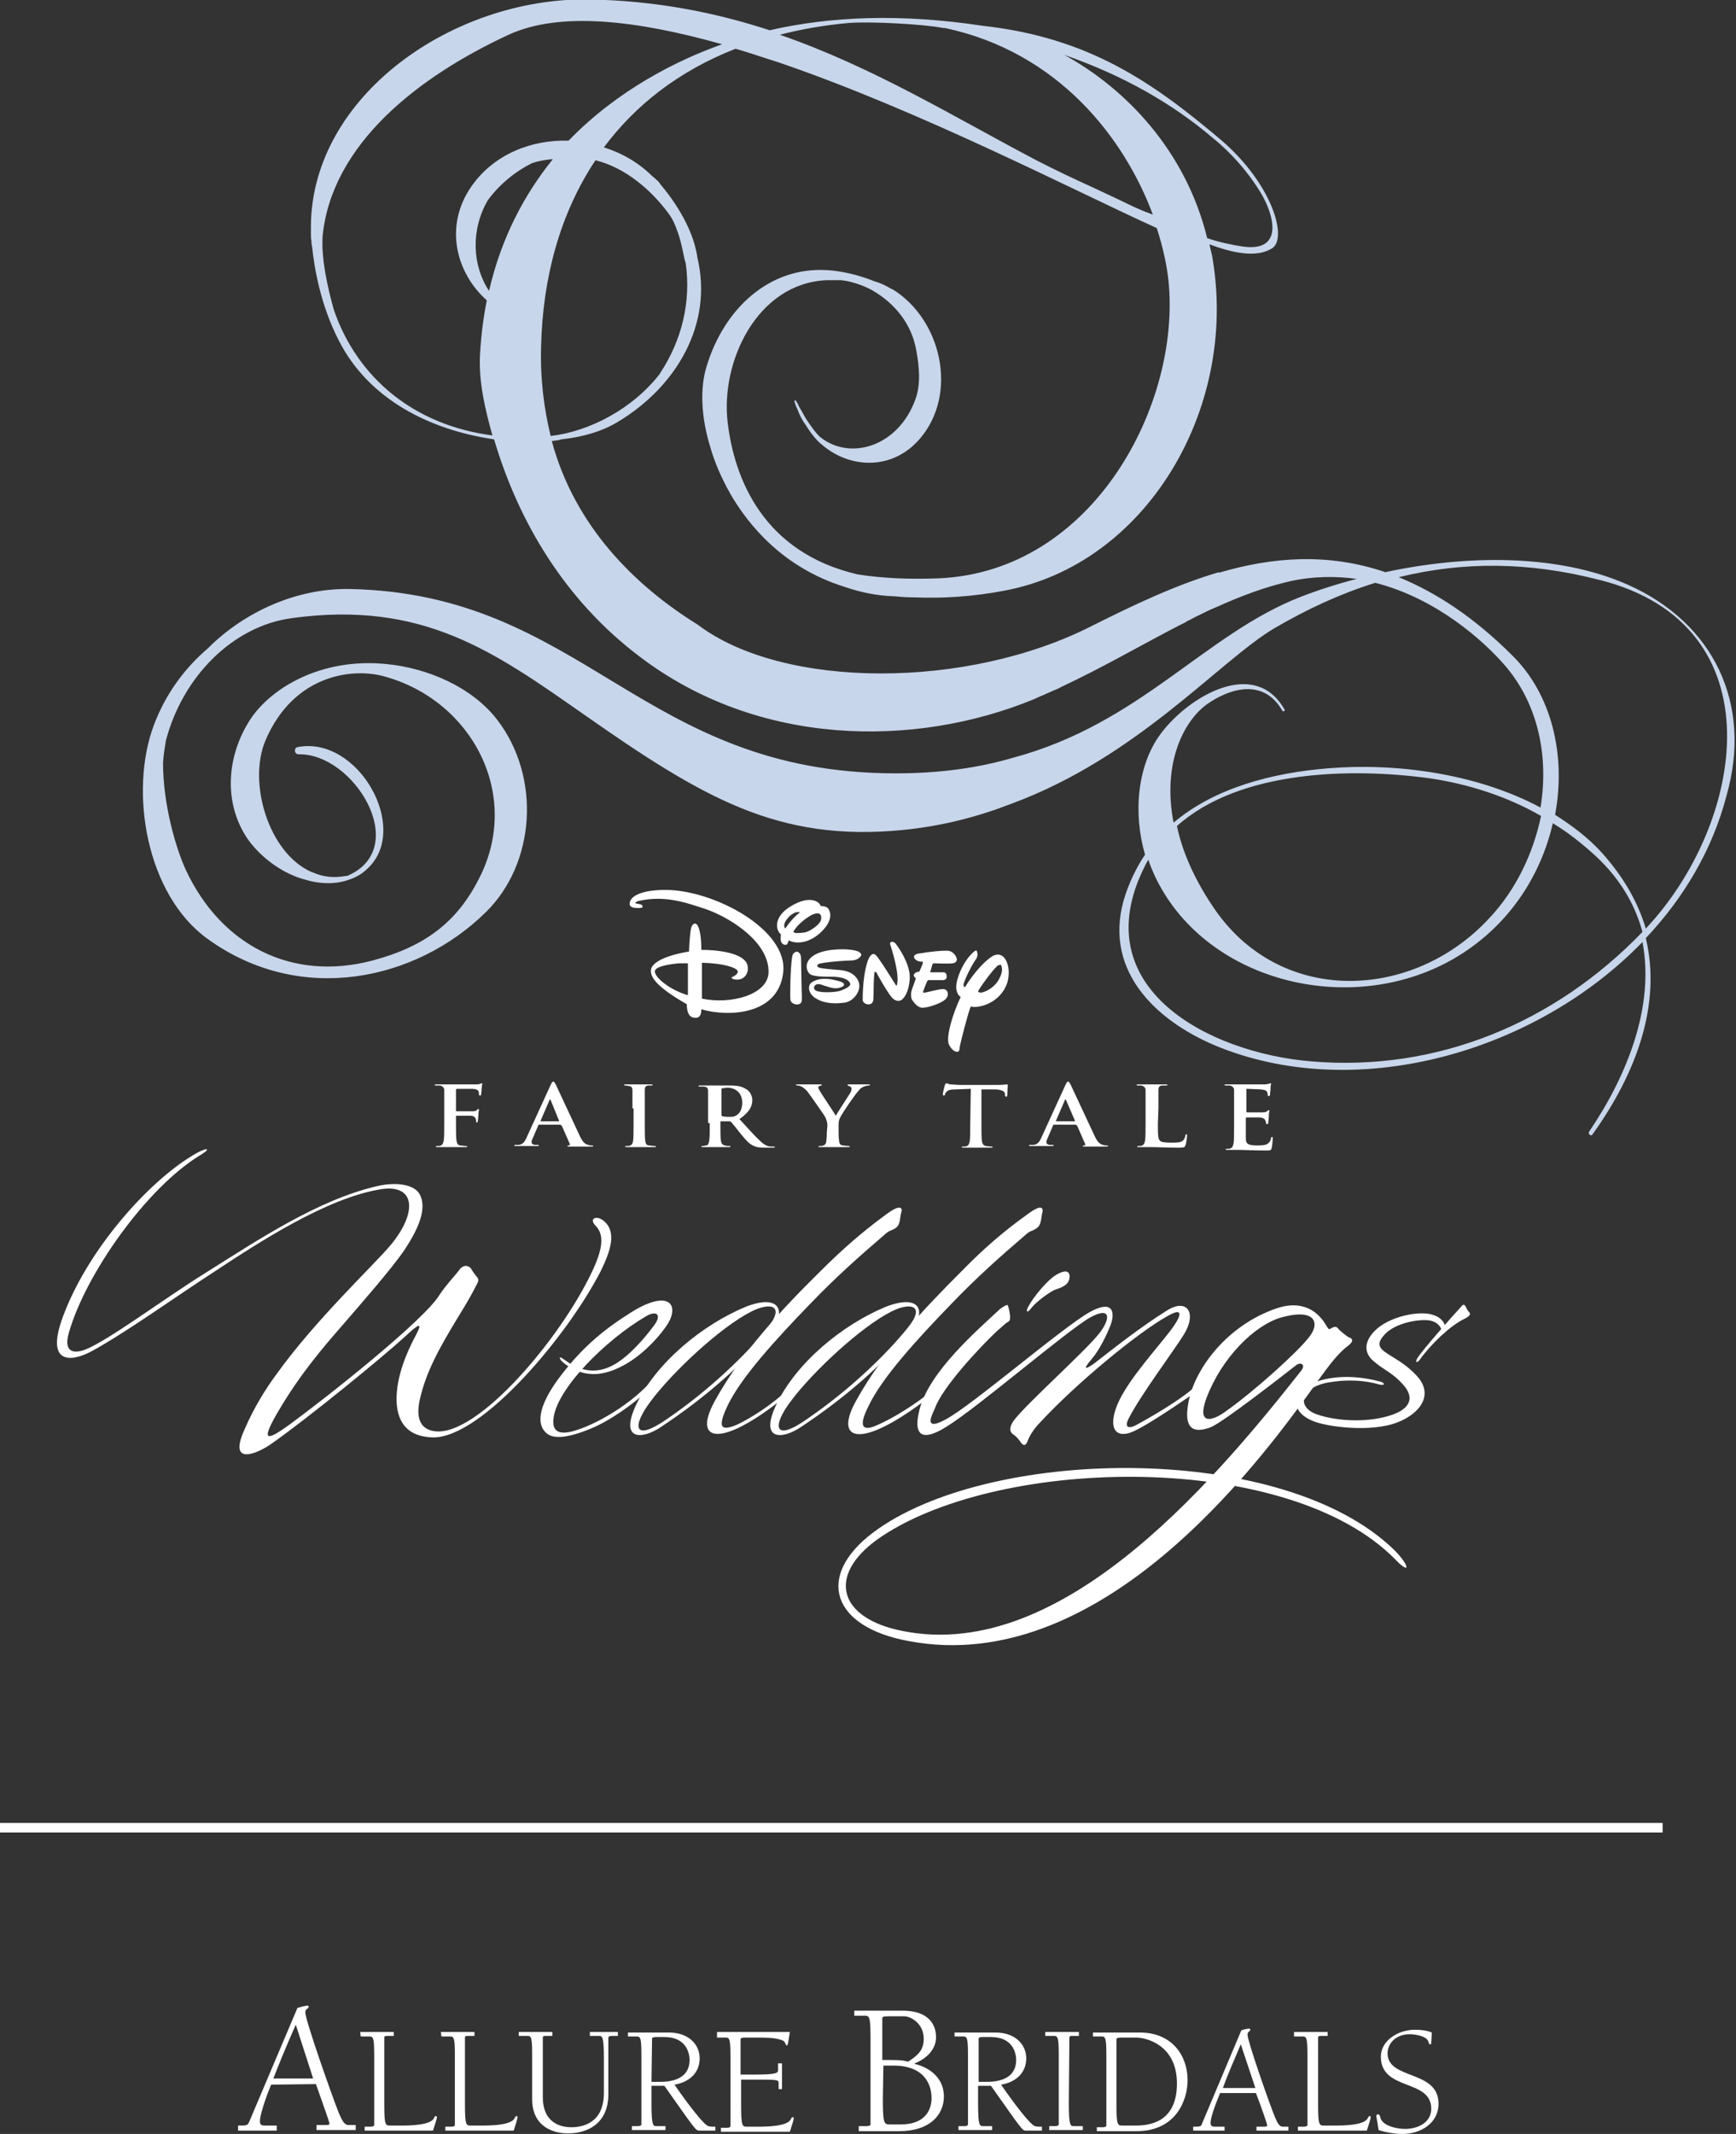 <?xml version="1.0" encoding="utf-8"?>
<!-- Generator: Adobe Illustrator 27.7.0, SVG Export Plug-In . SVG Version: 6.00 Build 0)  -->
<svg version="1.1" id="Layer_1" xmlns="http://www.w3.org/2000/svg" xmlns:xlink="http://www.w3.org/1999/xlink" x="0px" y="0px"
	 viewBox="0 0 309.9 380.8" style="enable-background:new 0 0 309.9 380.8;" xml:space="preserve">
<rect x="0" y="0" width="309.9" height="380.8" fill="#333333" stroke="none"/>
<style type="text/css">
	.st0{fill:none;}
	.st1{fill:#C8D6EB;}
	.st2{fill:#FFFFFF;}
</style>
<g>
	<path class="st0" d="M85.7,63.1c0.2-3.3,0.6-6.5,1.2-9.5c-5.5-4.9-7.7-13.3-2.7-20.4c4-5.7,10.7-8.3,17.3-8.1
		C110.3,16,121,10.8,128.9,8c-15.2-4.3-29-5.9-38.1-1.7C74.6,13.7,59.3,25.8,57.6,42c-0.3,4.1,0.9,9.4,2,13.3
		C63.8,67.5,74,75.9,88,77.7C86.7,73,85.5,68.1,85.7,63.1z"/>
	<path class="st0" d="M215.5,42.5c2.1,0.6,4.3,1.2,6.4,1.5c7.3,1,5.6-5.6,3.1-9.7c-3.3-5.4-7.4-8.8-8.4-9.6
		c-7.5-6.4-16.4-11.3-26.6-14.9C201.1,15.9,211.7,27,215.5,42.5z"/>
	<path class="st0" d="M117.8,66.6c0,0,0.1-0.1,0.1-0.2c3.8-5.8,5.5-12.6,4.5-19.6c-0.1-0.5-0.2-1-0.4-1.6c-0.3-1.4-0.7-2.7-1.1-4.1
		c-0.5-1.2-1-2.1-1.4-2.9c-3.2-4.4-7.9-8.4-13.2-9.7c-6.3,9.6-9.4,21.1-9.7,33c-0.1,5.8,0.5,11.2,1.7,16.2
		C105.2,77,112.9,73,117.8,66.6z"/>
	<path class="st0" d="M195.2,33.6c2.4,1.1,4.8,2.3,7.4,3.5c1.1,0.4,2.1,0.9,3.2,1.3c-5.1-13.7-16.8-29-37.1-33.3c-0.1,0-0.1,0-0.3,0
		c-3.5-0.7-13.1-1.3-16.9-0.9c-4.4,0.4-8.5,1.1-12.3,2.1c16.8,5.8,31.2,14.8,46,22.6C188.6,30.4,191.9,32,195.2,33.6z"/>
	<path class="st0" d="M285.5,103.5c-12.8-3.2-24.5-3.3-35.9-0.5c6.6,2.6,13.4,7.1,20.3,14c7,7,9.6,17.8,7.6,28.4
		c3,1.9,5.8,4,8.2,6.6c4.1,4.4,6.6,9,8,13.7C311.4,147,317.6,111.6,285.5,103.5z"/>
	<path class="st0" d="M265.9,163.9c4.7-5.1,7.8-11.5,9.2-18.2c-6.1-3.4-12.9-5.7-19.8-6.7c-13.7-1.9-33.9-1.7-45.3,8.5
		c1,4.3,2.9,9.1,6.3,14.2C228.3,179.7,252.3,178.7,265.9,163.9z"/>
	<path class="st0" d="M285,152.8c-2.3-2.2-4.9-4.1-7.7-5.9c-2.2,9.6-8.1,18.7-17.9,24.3c-18.4,10.5-44.3,3.8-53.2-15
		c-0.4-0.9-0.8-1.8-1.1-2.8c-0.2,0.4-0.5,0.9-0.7,1.3c-10.9,21.6,11.5,33.1,29.8,34.7c22.4,1.9,43.5-6.9,59.1-23
		C292,161.5,289.4,156.9,285,152.8z"/>
	<path class="st1" d="M290.5,104.3c-12.5-5.5-28.8-5.3-43.2-2.2c-10.3-3.5-20.2-2.7-29.7,0.1v-0.1c-7.8,2.3-15.3,5.9-22.5,9.5
		c-22.4,11.5-55.3,11.4-70.5-0.1c-11.3-7-22-17.6-26.1-32.8c0.6-0.1,1.2-0.1,1.7-0.3c3.8-0.4,7.2-1.4,9.9-3
		c10.8-6.4,17.2-17.7,14.4-29.4l0,0c-0.8-5.8-4.9-11.1-6.6-13.1c-0.1-0.1-0.1-0.2-0.2-0.3l-0.1-0.1c-0.2-0.3-0.4-0.4-0.4-0.4
		c-0.2-0.2-0.4-0.4-0.7-0.6c-2.5-2.5-5.5-4.2-8.7-5.2c5.6-7.5,13.3-13.6,23.5-17.6c2.5,0.7,5,1.6,7.6,2.4l0,0l0,0l0,0
		c25.5,8.7,52.8,22.9,67.6,29.6c1.1,3.4,1.8,6.6,2.1,9.5c2.2,21.9-13.4,51.8-41,53c-5.3,0.2-10.1,0-14.5-0.7
		c-16.8-3.9-22-17-23.2-27.1c-1.3-10.8,5.2-24.8,17.6-25.4c0.9,0,1.8,0,2.7,0c2.5,0.3,4.6,1.3,5.5,1.8c4,2.3,7.1,6,7.9,10.9
		c0.5,2.8,0.8,5.9-0.2,8.6c-3.1,8.5-11.8,11-17.1,6.6c-0.6-0.6-1.4-1.6-2.5-3.3c-0.5-0.9-1-1.8-1.3-2.3l0,0c0,0,0,0,0-0.1
		c-0.1-0.2-0.4-0.6-0.4-0.7c0,0,0-0.1-0.2,0c-0.1,0-0.1,0.1-0.1,0.1l0.3,0.9c0,0,0.1,0.2,0.2,0.4c0.4,1.1,0.9,2.1,1.5,2.9
		c0.8,1.3,1.9,2.8,3.1,3.7l0,0c4.9,4.1,12.4,4.5,17.3-1.2c6.9-8,3.9-21.3-4.9-26.7l0,0h-0.1c-1-0.6-2-1.1-3.1-1.4
		c-4.7-1.9-8.5-2-8.5-2l0,0c-10.3-0.6-18.4,6.9-21.5,17.3c-1.2,4-0.9,9.1,0.7,14.3c0.1,0.3,0.8,3,2.6,6.5c0,0.1,0.1,0.1,0.1,0.2
		c0.2,0.4,0.4,0.8,0.6,1.1c0.1,0.1,0.1,0.2,0.2,0.4c3.4,5.9,9.6,13.3,20.4,16.7c2.9,1,5.8,1.6,8.8,1.7c1.2,0.1,2.4,0.2,3.7,0.2l0,0
		c5,0.2,10.4-0.1,16.1-1.2c25.2-4.7,41.6-32.2,37.2-59c-0.1-0.9-0.4-1.8-0.6-2.8c4,1.5,8.4,2.5,11.2,0.7s0-11.5-9.1-19.3
		c-12.2-10.3-23.6-18.3-42.6-20.4c-14.5-2.2-27.1-1.7-38,0.8C127.6,2.2,117,0.1,105-0.1C80.8-0.4,55.7,17.1,55.5,40.3l0,0
		c0,0,0,0.3,0,0.7c0,0.1,0,0.2,0,0.3s0,0.2,0,0.3c0,0.5,0,1,0.1,1.4l0,0c0,0.3,0,0.6,0.1,0.9c0.4,3.9,1.5,10.5,4.8,16.9l0,0
		c5.3,10.4,16.1,15.9,27.7,17.6c4.4,14.9,12.8,28.8,25.9,38.7c21.2,16.2,49.2,16.4,70.4,7.7c0.4-0.2,0.7-0.3,1.1-0.5
		c1-0.4,2-0.9,3-1.3c0.3-0.1,0.6-0.3,0.8-0.4c7.5-3.5,14.5-7.6,21.3-11.1c0.4-0.2,0.9-0.4,1.3-0.7c0.7-0.3,1.3-0.7,2-1
		c1-0.5,2-1,3-1.4c4.4-2,8.9-3.7,13.4-4.7c4.1-0.9,8.1-0.9,11.8-0.4c-3.5,0.9-6.9,2-10,3.2c-17.2,6.7-28.6,22.6-51.3,28.7l0,0
		c-6.1,1.8-13,2.8-21,2.8c-45.6,0-55.5-32.1-97.6-32.9l0,0h0.1c-0.1,0-0.1,0-0.2,0c-9.1-0.1-18.4,3.9-25.1,10.6
		c-4.2,3.6-7.5,8.1-9.6,13.6c-4.5,11.9-1.4,30.3,9.5,38.2c16.7,12.1,37.4,7.4,49.7-4.7c8.9-8.7,9.9-24.1,2.1-34.3
		c-4.5-5.9-12.5-9.3-19.8-10c-11.8-1.2-20.8,4.4-24.4,10c-4.1,6.4-4.8,14.7-0.4,21.2c2.4,3.4,6.4,6.3,10.4,7.3c0,0,3.5,1.2,7,0.2
		l0,0l0,0c1.4-0.4,2.8-1,4-2.2l0,0c7.7-7.1-1.6-23.7-12.4-21.7c-0.8,0.1-0.7,1.3,0.1,1.3c9.9-0.2,20.1,16.6,8.9,21.6
		c-0.1,0.1-0.3,0.1-0.4,0.1c-2.2,0.4-4.1,0.2-5.9-0.6c-0.1,0-0.2-0.1-0.3-0.1c-7.7-3.4-11.4-16-8.2-23.5c5-11.7,15.5-13,21.2-11.4
		c15.7,4.3,24.6,21.2,16.9,36.1c-3.9,7.7-9.6,12.1-19,14.6c-14.4,3.8-27-2.7-33.3-16.1c-1.8-3.9-4.1-11.7-4.1-19.2
		c0.1-1.4,0.3-2.7,0.5-3.9c3-11.5,12-20.5,22.5-21.9c23.4-3.2,36.1,6,52,17.1c21.4,15,34.8,22.9,57.1,20.7
		c7.1-0.7,13.5-2.4,19.4-4.7l0,0c22.5-8.3,37.1-25.5,46.9-31.3c6-3.5,11.9-6.2,18-8.1c11,2.8,19.4,10.4,23.2,14.8
		c5.9,6.9,7.8,16.2,6.3,25.3c-11.4-6.1-25.9-8-37.9-7c-10,0.8-20.3,3.5-27.6,9.7c-2.1-10.7,1.9-18.6,6.5-21.5
		c4.3-2.8,9.8-3.9,12.9,1.5c0.2,0.3,0.6,0,0.4-0.2c-5.3-9.3-17-2.4-22,4.2c-4.4,5.8-5,14.5-2.9,21.7c-1.6,2.4-2.9,5.1-3.8,8.1
		c-3.7,13.1,6.4,22.1,17.4,26.4c24.9,9.7,56.3,0.6,75.2-18.9c2.2,11.4-2.7,23.8-9.5,33.8c-0.3,0.4,0.3,1,0.6,0.5
		c7.9-11,12.3-23.3,9.5-35c6.8-7.2,11.9-15.8,14.4-25.4C312.9,125.6,305.9,111.1,290.5,104.3z M216.6,24.7c1,0.8,5.1,4.2,8.4,9.6
		c2.5,4.1,4.2,10.7-3.1,9.7c-2.1-0.3-4.3-0.8-6.4-1.5C211.7,27,201.1,15.9,190,9.8C200.3,13.4,209.1,18.3,216.6,24.7z M151.5,4.1
		c3.8-0.3,13.4,0.2,16.9,0.9c0.2,0,0.1,0,0.3,0c20.2,4.3,32,19.6,37.1,33.3c-1.1-0.4-2.1-0.8-3.2-1.3c-2.5-1.2-5-2.4-7.4-3.5
		c-3.3-1.5-6.7-3.1-10-4.8C170.5,21,156,12,139.2,6.2C143.1,5.2,147.1,4.5,151.5,4.1z M59.6,55.3c-1.1-3.9-2.3-9.2-2-13.3
		c1.7-16.3,17-28.3,33.2-35.8c9.1-4.2,22.9-2.6,38.1,1.7c-7.9,2.8-18.6,8.1-27.4,17.2c-6.6-0.2-13.3,2.4-17.3,8.1
		c-5,7.1-2.8,15.5,2.7,20.4c-0.6,3-1,6.1-1.2,9.5c-0.3,5,0.9,9.9,2.2,14.6C74,75.9,63.8,67.5,59.6,55.3z M87.3,51.9
		c-3-4.5-3.3-10.9-0.2-16.2c2-2.7,4.7-5,7.9-6.6c1.2-0.4,2.4-0.6,3.7-0.7C93.6,34.7,89.5,42.4,87.3,51.9z M96.6,61.6
		c0.3-11.9,3.3-23.4,9.7-33c5.3,1.3,10,5.3,13.2,9.7c0.5,0.7,1,1.7,1.4,2.9c0.5,1.3,0.8,2.7,1.1,4.1c0.1,0.5,0.2,1.1,0.4,1.6
		c1,7-0.7,13.8-4.5,19.6c0,0-0.1,0.1-0.1,0.2C112.9,73,105.2,77,98.3,77.8C97.1,72.9,96.4,67.5,96.6,61.6z M255.3,138.9
		c6.8,1,13.7,3.2,19.8,6.7c-1.4,6.7-4.5,13.2-9.2,18.2c-13.6,14.8-37.6,15.9-49.5-2.2c-3.4-5.1-5.4-9.9-6.3-14.2
		C221.4,137.3,241.6,137,255.3,138.9z M234.1,189.4c-18.3-1.5-40.6-13.1-29.8-34.7c0.2-0.5,0.5-0.9,0.7-1.3c0.3,1,0.7,1.9,1.1,2.8
		c8.8,18.9,34.7,25.5,53.2,15c9.8-5.6,15.7-14.7,17.9-24.3c2.8,1.7,5.3,3.7,7.7,5.9c4.4,4.1,7,8.7,8.3,13.5
		C277.6,182.5,256.6,191.3,234.1,189.4z M293.8,165.7c-1.4-4.7-4-9.3-8-13.7c-2.4-2.6-5.2-4.7-8.2-6.6c2-10.6-0.6-21.5-7.6-28.4
		c-6.9-6.9-13.7-11.3-20.3-14c11.4-2.8,23.1-2.8,35.9,0.5C317.6,111.6,311.4,147,293.8,165.7z"/>
	<g>
		<g>
			<g>
				<path class="st2" d="M188.7,227.4c-1.8,1-4.3,4.2-5.1,5.7c-0.6,1.1-0.2,1.3,0.6,0.2c0.9-1.1,3-2.6,4-3.1c0.7-0.3,2.4-0.6,2.7-2
					C191.1,227,190.5,226.4,188.7,227.4z"/>
			</g>
			<path class="st2" d="M228.7,235.1c-4.8,1.4-10.6,7.2-13.3,14.3c-1.8,4.8,0.8,4.3,3.2,2.6c5.3-3.7,13.2-10.9,15-13.3
				C235.6,236.4,235.2,233.3,228.7,235.1z M240.7,240.1c-2.8,2.1-5.3,6.3-8.4,10.4c-10.1,13.7-37.9,49.4-71.3,42.1
				c-13.1-2.9-15.3-12.1-4.2-19.8c21.1-14.7,72.4-15.4,92.1,3.8c2.7,2.7,3,4.6,0.2,1.7c-19-19.4-70-18.5-91.6-4.2
				c-9.7,6.4-8.3,14.1,2.5,16.7c28.4,6.7,55.8-25.3,72.2-46.1c1-1.2,0-1.7-0.8-1.1c-1.3,1-13,10.2-15.3,11.1
				c-2.2,0.8-5.1,1.2-3.9-4.7c1.2-5.9,6.9-13.5,15.6-16.5c3.7-1.3,7-0.4,9,3.1c0.3,0.5,0.4,0.7,0.7,0.5c0.5-0.3,1-0.5,1.3-0.1
				c0.6,0.7,1.6,1.4,1.9,1.6C241.7,238.9,241.5,239.5,240.7,240.1z"/>
			<g>
				<path class="st2" d="M107.7,217.8c2.4,1.9,1.4,5.2-0.4,8.9c-5.9,11.6-21.3,29.9-30,29.8c-4.4-0.1-6.3-2.5-6.5-6.3
					c-0.2-4.7,2.2-9.5,3-11.1c1.4-2.6,1.9-3.8-1.6-0.5c-3.7,3.4-17,14.3-23.7,19c-2.2,1.6-7.9,4.3-4.9-2.4c1.8-4.2,4-7.6,5.7-9.9
					c7-9.8,17.7-19.8,20.5-23.2c4.7-5.7,4.4-10.8-1.7-9.9c-9.7,1.5-21.9,9.5-29.8,14.7c-7.7,5-15.7,10.8-21.9,14.2
					c-3.5,1.9-8.8,2.8-4.8-7.1c4.6-11.6,14.9-23,22.6-27.7c2.5-1.6,3.9-1.6,1.6-0.2c-9.6,5.8-20.5,21.2-23.5,31.7
					c-0.9,3.1,0.4,4,3,3c4.2-1.7,14.2-9.2,21.3-13.6c9.1-5.7,20.2-13.2,31-15.6c2.7-0.6,6.6-0.5,7.5,1.9c1.1,2.7-0.8,6.4-3,9.7
					c-2.2,3.2-7.6,9.4-10.9,13.2c-3.3,3.8-7.5,8.6-11.5,15.4c-3.1,5.3-2.4,5.6,2,2.4c5.9-4.3,24-18.5,26.8-23.2
					c1.2-1.8,2.6-3.2,3.5-4.4c0.7-1,1.7-0.8,2.1-0.2c0.2,0.4,0.6,0.9,0.9,1.3c0.7,0.7,0.3,1.1-0.1,1.9c-0.6,1.2-1.5,2.8-2.8,4.9
					c-3.8,6.2-6,10.3-7.1,15c-0.7,2.9-0.4,5.5,2.6,5.9c7.6,1,22.4-16.4,28.1-28.5c1.8-3.8,2.3-6.5,0.6-8.2
					C105.1,217.5,106.4,216.8,107.7,217.8z"/>
			</g>
			<g>
				<path class="st2" d="M112.8,234.1c-4.8,3-8.6,6.1-12.4,11c-4,5.1-4.9,8.8-2.9,10.6c1.2,1.1,3.6,1,7.8-0.7
					c3.7-1.5,7.6-4.4,10.2-6.7c1.8-1.6,2-3.4,2-3.4c-3.2,4.6-10.2,9-14.9,10.4c-2.3,0.7-4.1,0.5-3.8-2.1c0.5-5.3,9.3-14.1,16.5-18.3
					c1.8-1.1,3-0.4,1.4,1.7c-2.1,2.8-4.4,5.2-6.4,6.5c-3.6,2.4-6.8,1.6-9.6-0.5c-1.2-0.9-0.7,0.1-0.4,0.3c0.7,0.7,1.7,1.3,2.9,1.8
					c2.5,0.9,5,0.6,8-1c2.9-1.5,5.9-4.4,7.7-7C121.5,233,119.6,229.9,112.8,234.1z"/>
			</g>
			<g>
				<path class="st2" d="M178.5,233.6c-3.7,3.5-12.7,11.1-14.4,18.1c-1.4,5.8,1.9,4.8,5,2.8c5.5-3.4,21.3-17,25.5-19.4
					c3.8-2.1,3.7,0.3,1.5,3c-2.7,3.3-12.3,11.9-14.9,15.1c-1,1.2-1.1,2.2-0.4,2.7c0.6,0.4,1,0.9,1.3,1.3c0.5,0.8,1,1,1.4-0.2
					c0.3-0.8,1.1-2.1,2.2-3.2c6.2-6.7,17.2-15.9,22.8-19c3.2-1.8,2.1,0.5,0.4,2.7c-2.3,3-7,8.2-9,12.2c-2.2,4.4-1.3,7.4,2.5,5.7
					c3.8-1.8,11.1-7.1,12.2-7.7c1.1-0.6,1.1-3,0.3-1.9c-1.8,2.6-8.4,6.5-11.9,8.4c-1.4,0.8-2.5,0.7-1.4-1.3
					c2.2-4.2,7.9-11.8,9.7-14.7c2.4-3.8,0.7-6.6-2.9-4.4c-4.8,3-9.2,6.5-13.2,9.6c-1.3,0.9-2.1,1.2-0.3-0.9c1.5-1.8,2.7-4.4,3.3-5.9
					c0.9-2.3,0.6-4.8-3.6-2.5c-5,2.8-21.2,16.8-25.8,19.2c-4.4,2.4-2.1-1.4-1.9-2c1.3-3.7,8-10.9,11.1-13.8c0.6-0.5,1-0.9,1.6-1.4
					c0.3-0.2,0.7-0.3,0.7-0.8c0.1-0.5-0.2-1.9-0.4-2.4C179.8,232.8,179.3,233,178.5,233.6z"/>
			</g>
			<path class="st2" d="M159.2,234c-5.6,2.8-14.2,10.9-18,16c-3.5,4.6-3,7.4,2.9,3.2c7.6-5.2,14.1-11.5,17.9-16.2
				C165.4,232.8,162.4,232.4,159.2,234z M162.7,237.3c-4.9,6-11.5,11.9-19.8,17.4c-3.3,2.2-7.4,2.4-4.3-4.1
				c3.6-7.5,11.8-14.2,19.5-17.4C164.3,230.8,165.4,234,162.7,237.3z"/>
			<path class="st2" d="M169.5,245.4c-3.7,3.7-9.2,7.3-12.9,8.9c-2.4,1.1-3.6,0.6-1.5-3.5c2.4-5,8.5-11.7,14.7-18.1
				c4.6-4.8,8.8-8.5,13.1-12.2c1.2-1.1,1.1-0.6,2.1-1.3c1-0.6,0.8-2,1.1-2.9c0.1-0.5,0.1-1.7-2.7,0.4c-4.2,3-7.8,6.1-11.8,10.2
				c-6.9,6.9-14,14.4-18.8,23.1c-4.4,7.9,1.8,9.2,17.4-4.2L169.5,245.4z"/>
			<path class="st2" d="M137.7,237.3c-4.9,6-11.5,11.9-19.8,17.4c-3.3,2.2-7.4,2.4-4.3-4.1c3.6-7.5,11.8-14.2,19.5-17.4
				C139.2,230.8,140.4,234,137.7,237.3z M134.2,234c-5.6,2.8-14.2,10.9-18,16c-3.5,4.6-3.1,7.4,2.9,3.2c7.6-5.2,14.1-11.5,17.9-16.2
				C140.3,232.8,137.4,232.4,134.2,234z"/>
			<path class="st2" d="M139.7,249.6c-10.9,8.7-16.2,7.9-12.1,0.4c4.8-8.7,11.9-16.3,18.8-23.1c4.1-4.1,7.7-7.2,11.8-10.2
				c2.8-2.1,2.9-0.9,2.7-0.4c-0.3,1-0.1,2.3-1.1,2.9c-1,0.6-0.9,0.2-2.1,1.3c-4.3,3.7-8.5,7.4-13.1,12.2
				c-6.2,6.4-12.3,13.1-14.7,18.1c-2,4.2-1,4.5,1.5,3.5c1.4-0.6,5.3-2.8,8.3-5.5L139.7,249.6z"/>
			<g>
				<g>
					<path class="st2" d="M246.4,247.1c-2.7-0.8-5.9-1-9.3-0.4c-5,0.9-5.7,4.4-2,5.7c3.8,1.3,9.5,1.5,13.6,0
						c2.5-0.9,4.2-2.7,1.7-5.4c-1.9-2.1-3.2-2.4-5.2-4.1c-2.1-1.8-1.3-3.9,0.2-5.4c2.4-2.5,8-3.8,10.6-2.8c1.9,0.7,2,2,2.2,2.7
						c0,0-0.6,1-0.7,0.4c-0.2-1-0.9-2-2.5-2.2c-2-0.2-5.8,0.5-7.7,2.4c-1.4,1.5-1.4,2.3,0,3.3s3.6,2,5.6,4.2
						c3.1,3.3,0.7,6.7-3.4,8.3c-4.8,1.9-12.9,0.8-15.3-0.3c-5-2.2-2.4-6.1,1.6-7.2c3.7-1,7.6-0.6,10.8,0.3c0,0,0.3,0.1,0.4,0.3
						C247.2,246.9,247.1,247.2,246.4,247.1"/>
				</g>
				<g>
					<path class="st2" d="M260.9,233.1c-2.1,2.3-6.9,7.7-7.9,9.3c-0.4,0.7-0.1,0.9,0.4,0.3c1.9-2.7,5.5-6.2,8.1-7.4
						c0.8-0.4,1.1-0.8,0.8-1.1c-0.4-0.4-0.5-0.8-0.7-1.1C261.4,232.7,261.1,232.8,260.9,233.1z"/>
				</g>
			</g>
			<path class="st2" d="M81.4,200.4c0,1.4,0,2.6,0.1,3.2c0.1,0.4,0.2,0.8,0.7,0.8c0.2,0,0.6,0.1,0.9,0.1c0.2,0,0.3,0,0.3,0.1
				s-0.1,0.1-0.4,0.1c-1.1,0-2.2,0-2.6,0s-1.5,0-2.2,0c-0.2,0-0.4,0-0.4-0.1s0.1-0.1,0.3-0.1c0.3,0,0.5,0,0.6-0.1
				c0.3-0.1,0.4-0.4,0.5-0.8c0.1-0.6,0.1-1.7,0.1-3.2v-2.6c0-2.3,0-2.7,0-3.2s-0.2-0.7-0.7-0.9c-0.1,0-0.4,0-0.7,0
				c-0.2,0-0.3,0-0.3-0.1s0.1-0.1,0.4-0.1c0.9,0,2,0,2.5,0c0.7,0,4.1,0,4.5,0c0.3,0,0.5,0,0.7-0.1c0.1,0,0.2-0.1,0.3-0.1
				c0.1,0,0.1,0.1,0.1,0.1c0,0.1-0.1,0.3-0.1,0.7c0,0.1-0.1,1-0.1,1.2c0,0.1-0.1,0.2-0.2,0.2s-0.2-0.1-0.2-0.2c0-0.1,0-0.4-0.1-0.6
				c-0.1-0.2-0.5-0.4-1.1-0.4h-2.7c-0.1,0-0.2,0-0.2,0.2v3.7c0,0.1,0,0.1,0.1,0.1h2.2c0.3,0,0.5,0,0.8,0s0.6-0.1,0.7-0.3
				c0.1-0.1,0.1-0.1,0.2-0.1s0.1,0,0.1,0.1s-0.1,0.5-0.1,0.9c0,0.3-0.1,1-0.1,1.1s0,0.3-0.2,0.3c-0.1,0-0.1-0.1-0.1-0.2
				c0-0.1,0-0.3-0.1-0.5s-0.3-0.5-0.9-0.5c-0.4,0-2.3,0-2.5,0c-0.1,0-0.1,0-0.1,0.1L81.4,200.4L81.4,200.4z"/>
			<path class="st2" d="M96.6,200.1c-0.1,0-0.1,0-0.1-0.1l1.6-3.7c0-0.1,0.1-0.1,0.1-0.1c0.1,0,0.1,0.1,0.1,0.1l1.5,3.7
				c0,0,0,0.1-0.1,0.1H96.6z M100.1,200.8c0.1,0,0.1,0,0.2,0.1l1.4,3.2c0.1,0.2,0,0.3-0.2,0.3s-0.2,0-0.2,0.1s0.2,0.1,0.5,0.1
				c1.4,0,2.6,0,3.3,0c0.6,0,0.8,0,0.8-0.1s-0.1-0.1-0.2-0.1c-0.2,0-0.5,0-0.7-0.1c-0.4-0.1-0.9-0.3-1.5-1.6
				c-1.1-2.3-3.9-8.4-4.3-9.2c-0.2-0.3-0.3-0.5-0.4-0.5c-0.2,0-0.3,0.2-0.5,0.6L94,203c-0.3,0.7-0.7,1.3-1.5,1.3c-0.1,0-0.4,0-0.5,0
				s-0.2,0-0.2,0.1s0.1,0.1,0.3,0.1c0.9,0,1.8,0,2,0c0.5,0,1.3,0,1.8,0c0.2,0,0.3,0,0.3-0.1s-0.1-0.1-0.3-0.1h-0.3
				c-0.5,0-0.7-0.2-0.7-0.5c0-0.2,0.1-0.5,0.3-0.9l0.9-2.1c0-0.1,0.1-0.1,0.2-0.1h3.8V200.8z"/>
			<path class="st2" d="M112.9,197.8c0-2.3,0-2.7,0-3.2s-0.2-0.8-0.6-0.8c-0.2,0-0.4-0.1-0.6-0.1s-0.3,0-0.3-0.1s0.1-0.1,0.4-0.1
				c0.7,0,1.7,0,2.2,0c0.4,0,1.4,0,2.1,0c0.2,0,0.4,0,0.4,0.1s-0.1,0.1-0.3,0.1c-0.2,0-0.3,0-0.5,0c-0.5,0.1-0.6,0.3-0.6,0.9
				c0,0.5,0,0.9,0,3.2v2.6c0,1.5,0,2.6,0.1,3.3c0.1,0.4,0.2,0.7,0.7,0.7c0.2,0,0.6,0.1,0.9,0.1c0.2,0,0.3,0,0.3,0.1
				s-0.1,0.1-0.3,0.1c-1.1,0-2.2,0-2.7,0c-0.4,0-1.5,0-2.2,0c-0.2,0-0.3,0-0.3-0.1s0.1-0.1,0.3-0.1c0.3,0,0.5,0,0.6-0.1
				c0.3-0.1,0.4-0.3,0.5-0.7c0.1-0.6,0.1-1.8,0.1-3.3v-2.6H112.9z"/>
			<path class="st2" d="M128.8,194.4c0-0.1,0-0.2,0.2-0.2s0.5-0.1,0.9-0.1c1,0,2.6,0.6,2.6,2.7c0,1.2-0.5,1.9-1,2.2
				c-0.3,0.2-0.5,0.3-1.2,0.3c-0.4,0-0.9,0-1.3-0.1c-0.1,0-0.2-0.1-0.2-0.3V194.4z M126.7,200.4c0,1.4,0,2.6-0.1,3.2
				c-0.1,0.4-0.2,0.8-0.5,0.8c-0.2,0-0.4,0.1-0.6,0.1s-0.3,0-0.3,0.1s0.1,0.1,0.3,0.1c0.7,0,1.8,0,2.1,0c0.3,0,1.5,0,2.5,0
				c0.2,0,0.3,0,0.3-0.1s-0.1-0.1-0.2-0.1c-0.2,0-0.6,0-0.8-0.1c-0.5-0.1-0.6-0.4-0.7-0.8c-0.1-0.6-0.1-1.8-0.1-3.2v-0.2
				c0-0.1,0.1-0.1,0.1-0.1h1.5c0.1,0,0.2,0,0.3,0.1c0.2,0.2,1,1.2,1.7,2.1c1,1.2,1.6,1.9,2.4,2.2c0.4,0.2,0.9,0.3,1.8,0.3h1.6
				c0.2,0,0.3,0,0.3-0.1s-0.1-0.1-0.2-0.1s-0.3,0-0.5,0c-0.3,0-1-0.1-1.9-1c-1-0.9-2.2-2.3-3.7-3.9c1.7-1.2,2.3-2.2,2.3-3.4
				c0-1-0.7-1.8-1.2-2c-0.9-0.6-2.1-0.6-3.2-0.6c-0.5,0-1.8,0-2.4,0c-0.4,0-1.4,0-2.4,0c-0.3,0-0.4,0-0.4,0.1s0.1,0.1,0.3,0.1
				c0.2,0,0.5,0,0.7,0c0.6,0.1,0.7,0.3,0.7,0.9c0,0.5,0,0.9,0,3.2v2.4H126.7z"/>
			<path class="st2" d="M147.7,200.9c0-0.8-0.2-1.1-0.4-1.6c-0.1-0.2-2.4-3.5-3-4.3c-0.4-0.6-0.9-0.9-1.2-1.1
				c-0.2-0.1-0.5-0.2-0.7-0.2c-0.1,0-0.3,0-0.3-0.1s0.1-0.1,0.3-0.1c0.3,0,1.6,0,2.2,0c0.4,0,1.1,0,1.8,0c0.2,0,0.3,0,0.3,0.1
				s-0.1,0.1-0.4,0.2c-0.2,0-0.2,0.1-0.2,0.3c0,0.1,0.1,0.3,0.2,0.5c0.2,0.4,2.7,4.1,2.9,4.5c0.2-0.4,2.3-3.6,2.6-4.1
				c0.2-0.3,0.2-0.6,0.2-0.8c0-0.1-0.1-0.3-0.4-0.4c-0.2,0-0.3-0.1-0.3-0.2c0-0.1,0.1-0.1,0.3-0.1c0.6,0,1.1,0,1.6,0
				c0.4,0,1.5,0,1.8,0c0.2,0,0.3,0,0.3,0.1s-0.1,0.1-0.3,0.1s-0.5,0.1-0.8,0.2c-0.4,0.2-0.6,0.3-0.9,0.7c-0.6,0.6-3,4.1-3.3,4.8
				c-0.3,0.5-0.3,1-0.3,1.5v1.2c0,0.2,0,0.9,0.1,1.5c0,0.4,0.2,0.8,0.7,0.8c0.2,0,0.6,0.1,0.9,0.1c0.2,0,0.3,0,0.3,0.1
				s-0.1,0.1-0.4,0.1c-1.1,0-2.2,0-2.6,0c-0.4,0-1.5,0-2.2,0c-0.2,0-0.4,0-0.4-0.1s0.1-0.1,0.3-0.1s0.4,0,0.6-0.1
				c0.3-0.1,0.5-0.4,0.5-0.8c0.1-0.6,0.1-1.3,0.1-1.5L147.7,200.9L147.7,200.9z"/>
			<path class="st2" d="M173.3,194.3l-2.6,0.1c-1,0-1.4,0.1-1.7,0.4c-0.2,0.2-0.3,0.4-0.3,0.5s-0.1,0.2-0.2,0.2
				c-0.1,0-0.2-0.1-0.2-0.2c0-0.2,0.3-1.6,0.4-1.7c0.1-0.2,0.1-0.3,0.2-0.3c0.1,0,0.3,0.1,0.7,0.2c0.5,0,1.2,0.1,1.7,0.1h6.8
				c1.1,0,1.5-0.1,1.7-0.1c0.1,0,0.1,0.1,0.1,0.3c0,0.3-0.1,1.3-0.1,1.7c0,0.2-0.1,0.2-0.2,0.2c-0.1,0-0.2-0.1-0.2-0.3v-0.2
				c0-0.4-0.5-0.8-2-0.8h-2.2v6.1c0,1.4,0,2.6,0.1,3.2c0.1,0.4,0.2,0.7,0.7,0.8c0.2,0,0.6,0.1,0.9,0.1c0.2,0,0.3,0,0.3,0.1
				s-0.1,0.1-0.3,0.1c-1.1,0-2.2,0-2.7,0c-0.4,0-1.5,0-2.2,0c-0.2,0-0.3,0-0.3-0.1s0.1-0.1,0.3-0.1c0.3,0,0.5,0,0.6-0.1
				c0.3-0.1,0.4-0.4,0.5-0.8c0.1-0.6,0.1-1.8,0.1-3.2L173.3,194.3L173.3,194.3z"/>
			<path class="st2" d="M188.6,200.1c-0.1,0-0.1,0-0.1-0.1l1.6-3.7c0-0.1,0.1-0.1,0.1-0.1c0.1,0,0.1,0.1,0.1,0.1l1.6,3.7
				c0,0,0,0.1-0.1,0.1H188.6z M192.1,200.8c0.1,0,0.1,0,0.2,0.1l1.4,3.2c0.1,0.2,0,0.3-0.2,0.3s-0.2,0-0.2,0.1s0.2,0.1,0.5,0.1
				c1.4,0,2.6,0,3.2,0c0.6,0,0.8,0,0.8-0.1s-0.1-0.1-0.2-0.1c-0.2,0-0.5,0-0.7-0.1c-0.4-0.1-0.9-0.3-1.5-1.6
				c-1.1-2.3-3.9-8.4-4.3-9.2c-0.2-0.3-0.3-0.5-0.4-0.5c-0.2,0-0.3,0.2-0.5,0.6l-4.3,9.4c-0.3,0.7-0.7,1.3-1.5,1.3
				c-0.1,0-0.4,0-0.5,0s-0.2,0-0.2,0.1s0.1,0.1,0.3,0.1c0.9,0,1.8,0,2,0c0.5,0,1.3,0,1.8,0c0.2,0,0.3,0,0.3-0.1s-0.1-0.1-0.3-0.1
				h-0.3c-0.5,0-0.7-0.2-0.7-0.5c0-0.2,0.1-0.5,0.3-0.9l0.9-2.1c0-0.1,0.1-0.1,0.2-0.1h3.9V200.8z"/>
			<path class="st2" d="M206.7,200.4c0,1.9,0,2.9,0.4,3.2c0.3,0.2,0.7,0.3,2.1,0.3c0.9,0,1.6,0,2-0.4c0.2-0.2,0.4-0.6,0.4-0.9
				c0-0.1,0.1-0.2,0.2-0.2c0.1,0,0.1,0.1,0.1,0.3s-0.1,1.3-0.3,1.7c-0.1,0.3-0.2,0.4-1.1,0.4c-2.5,0-3.6-0.1-5-0.1
				c-0.4,0-1.5,0-2.2,0c-0.2,0-0.3,0-0.3-0.1s0.1-0.1,0.3-0.1c0.3,0,0.5,0,0.6-0.1c0.3-0.1,0.4-0.4,0.5-0.8c0.1-0.6,0.1-1.8,0.1-3.2
				v-2.6c0-2.3,0-2.7,0-3.2s-0.2-0.7-0.7-0.9c-0.1,0-0.3,0-0.6,0c-0.2,0-0.3,0-0.3-0.1s0.1-0.1,0.4-0.1c0.8,0,1.9,0,2.4,0
				c0.4,0,1.7,0,2.3,0c0.2,0,0.4,0,0.4,0.1s-0.1,0.1-0.3,0.1s-0.5,0-0.7,0c-0.5,0.1-0.6,0.3-0.6,0.9c0,0.5,0,0.9,0,3.2L206.7,200.4
				L206.7,200.4z"/>
			<path class="st2" d="M220.3,197.8c0-2.3,0-2.7,0-3.2s-0.2-0.7-0.7-0.9c-0.1,0-0.4,0-0.7,0c-0.2,0-0.3,0-0.3-0.1s0.1-0.1,0.4-0.1
				c0.9,0,2,0,2.5,0c0.6,0,4,0,4.3,0s0.6-0.1,0.7-0.1c0.1,0,0.2-0.1,0.3-0.1s0.1,0.1,0.1,0.1c0,0.1-0.1,0.3-0.1,1
				c0,0.1-0.1,0.8-0.1,1c0,0.1-0.1,0.2-0.2,0.2c-0.1,0-0.2-0.1-0.2-0.2c0-0.1,0-0.4-0.1-0.5c-0.1-0.3-0.3-0.4-1.2-0.5
				c-0.3,0-2.1-0.1-2.4-0.1c-0.1,0-0.1,0-0.1,0.2v3.8c0,0.1,0,0.2,0.1,0.2c0.4,0,2.4,0,2.8,0c0.4,0,0.7-0.1,0.8-0.2
				c0.1-0.1,0.2-0.2,0.3-0.2s0.1,0,0.1,0.1s-0.1,0.3-0.1,1.1c0,0.3-0.1,0.9-0.1,1s0,0.3-0.2,0.3c-0.1,0-0.2-0.1-0.2-0.1
				c0-0.2,0-0.3-0.1-0.5c-0.1-0.3-0.3-0.5-1-0.6c-0.3,0-2,0-2.4,0c-0.1,0-0.1,0.1-0.1,0.2v1.2c0,0.5,0,1.9,0,2.3
				c0,1,0.3,1.3,2.1,1.3c0.4,0,1.2,0,1.6-0.2c0.4-0.2,0.7-0.5,0.8-1.1c0-0.2,0.1-0.2,0.2-0.2c0.1,0,0.1,0.1,0.1,0.3
				c0,0.3-0.1,1.4-0.2,1.7c-0.1,0.4-0.3,0.4-0.9,0.4c-2.6,0-3.8-0.1-4.8-0.1c-0.4,0-1.5,0-2.2,0c-0.2,0-0.3,0-0.3-0.1
				s0.1-0.1,0.3-0.1c0.3,0,0.5,0,0.6-0.1c0.3-0.1,0.4-0.4,0.5-0.8c0.1-0.6,0.1-1.8,0.1-3.2L220.3,197.8L220.3,197.8z"/>
			<g>
				<path class="st2" d="M133.4,172.1c0.4,1.4-0.4,2.6-1.6,2.7c-1.1,0.1-1.3-0.4-1.2-0.4c0.2-0.1,1.2-0.5,1.1-1.1
					c-0.2-0.6-2.4-1.4-6.4-1.5v6.4c5.2,1.1,11.8-0.7,11.9-4.7c0.1-5.3-6.6-9.6-11-11.2c-3.9-1.3-7.6-2.6-12.3-1.5
					c-0.6,0.2-0.5,0.4-0.4,0.4c0.3,0.1,0.6,0.1,0.9,0.2c0.5,0.2,0.3,0.6,0.1,0.6c-1.1,0.1-2,0-2.1-0.6c-0.1-1.6,2.4-2.6,6.4-2.6
					c8.6,0,22,7.1,21,14.8c-0.9,7.6-9.9,7.9-14.6,6.5c0,0.8-0.2,1.7-1.3,1.5c-1-0.1-1.3-1.2-1.3-2.4c-5.4-3.1-6.5-4.8-6.4-6.1
					s2.5-2.6,6.8-3.3c0,0,0.1-3.2,0.4-4.3c0.2-0.6,0.7-1,1.1-0.4s0.7,2.1,0.7,4.4C125.3,169.5,132.4,169.4,133.4,172.1z
					 M121.1,171.9c-0.7,0.1-4.3,0.4-4.2,1.5c0.1,1.1,2.6,3.2,5.9,4.2v-5.7C122.9,171.9,121.8,171.9,121.1,171.9z"/>
				<g>
					<path class="st2" d="M141.4,170.8c-0.3,1.9-0.4,6.9-0.3,7.6c0.1,0.9,1.8,1.2,2,0.3c0.1-0.4,0-1.7,0-2.3s-0.1-4.7-0.1-5.3
						c0-0.7-0.2-1-0.5-1.2s-0.6,0-0.8,0.2C141.5,170.2,141.4,170.8,141.4,170.8z"/>
				</g>
				<path class="st2" d="M147.9,162.2c0.5,0.8,0.6,2.2-1.2,4c-2,2-4.4,2.4-5.9,1.6c-0.2,0.5-0.2,0.8-0.6,0.8c-0.4,0-0.7-0.3-0.8-0.7
					s0-0.9,0-1.2c-0.7-0.4-1.7-2.9,1.8-5s5.2-0.7,5.3,0C146.5,161.7,147.5,161.6,147.9,162.2z M142.1,162.8
					c-0.4,0.1-1.2,0.6-1.5,1.1c-0.4,0.4-0.9,1.3-0.4,1.8c0.2-0.4,1.4-2,2.6-2.9C142.9,162.8,142.5,162.7,142.1,162.8z M142.1,166.5
					c0.3,0,1.3,0,1.9-0.2c0.6-0.2,2.7-1.4,2.6-2.5c0-1.1-0.9-0.8-1.3-0.7c-0.4,0.1-2.7,1.4-3.7,3.2
					C141.6,166.3,141.7,166.4,142.1,166.5z"/>
				<g>
					<path class="st2" d="M145.9,172.3c0-0.2,0.4-0.4,0.7-0.4c0.3-0.1,2.5-0.4,5.2-0.5c0.8,0,1.3-0.2,1.7-0.6
						c0.4-0.4,0.3-0.6-0.1-0.9c-0.4-0.3-2.2-0.7-4.9-0.4s-4.5,1.4-4.5,3c0,0.4,0.2,1.1,0.7,1.4c0.7,0.3,1.5,0.4,4.2,0.4
						c2.3,0.1,2.8,0.9,2.9,1.3c0,0.4-0.9,0.9-1.8,1.2c-0.9,0.3-3.4,0.4-4.3,0c-0.8-0.4-0.3-1.5,0.9-1.1s2.2,0.8,3.1,0.6
						c0.9-0.2,1.1-0.5,0.9-0.8c-0.1-0.3-1.7-0.7-2.7-0.8c-1.1-0.1-2.1,0-3,0.6c-0.8,0.6-0.6,1.9,0.5,2.7s2.9,1.3,5.5,0.9
						c1.5-0.3,2.6-1.9,2.5-3.1c-0.1-1.1-1-2.5-3.5-2.7s-3.2-0.3-3.6-0.4C145.8,172.5,145.9,172.3,145.9,172.3z"/>
				</g>
				<g>
					<path class="st2" d="M155.1,171c-0.8,1.7-1.1,5-1.1,7.4c0,0.9,1.8,1.3,1.9,0c0.1-1.3,0-3.3,0.2-4.8c0-0.3,0.2-0.2,0.4,0
						c0.1,0.3,2.2,4,2.9,4.6s1.3,0.4,1.6,0.2c0.2-0.2,1.2-1,1.4-3.7s-2.3-6.1-2.6-6.4c-0.3-0.3-1-0.4-0.9,0.2
						c0.2,0.6,1.8,5.5,1.2,7.3c0,0.2-0.2,0-0.3-0.2c-2-3.2-3-4.7-3.4-5.1C155.7,169.7,155.1,171,155.1,171z"/>
				</g>
				<g>
					<path class="st2" d="M166.7,171.9c0,0,2.9,0.1,3.3,0c0.4,0,0.9-0.3,0.8-0.8c-0.1-0.5-0.6-1.2-1.3-1.4s-4.1,0.2-5.1,0.4
						c-1,0.1-1.5,0.4-1.1,1c0.5,0.6,1.4,0.5,1.4,0.5c0.1,0,0,0.3,0,0.4c0,0.1-0.6,1.4-0.6,1.4c-0.7,0-0.9,0.4-1,0.6
						c0,0.3,0.4,0.6,0.4,0.6s-0.8,2.2-0.8,2.3c-0.1,0.4-0.1,1.1,0.1,1.5c0.3,0.4,0.8,1.2,1.6,1.4s3.6-0.7,4.4-1.5
						c0.8-0.8,0.3-1.9-0.5-1.8c-0.8,0-2.8,0.6-3.1,0.6c-0.2,0.1-0.5,0.1-0.4-0.2s0.7-1.9,0.8-1.9c0-0.1,0.2-0.1,0.2-0.1h2.5
						c0.4,0,0.7-0.2,0.7-0.6c0-0.4-0.1-0.8-0.6-0.8s-2.3,0-2.3,0s-0.1,0,0-0.2s0.3-1.2,0.4-1.3C166.6,171.9,166.7,171.9,166.7,171.9
						z"/>
				</g>
				<path class="st2" d="M176.9,170.8c2.4-1.7,3.8,1.7,2.9,4.6c-1.3,3.8-5.4,4.6-6.5,4.2c-0.4,0.8-1.9,6.6-2,7.4
					c0,0.5-0.2,0.7-0.4,0.7s-0.9-0.1-1.5-1.3c-0.6-1.3,0.7-5.6,2.1-8.5c0,0-0.7-0.3-0.8-1.6s1.1-4.8,3.3-6.6
					c0.5-0.3,0.4,0.3,0.5,0.5c0,0.3-0.1,0.8-0.3,1c-0.8,1.1-2.1,3.8-2.2,4.5c0,0.5,0.2,0.4,0.3,0.4
					C172.4,175.9,174.5,172.5,176.9,170.8z M178.1,172.3c-1.1,1-3.3,4.1-3.5,4.6c0,0.1,0.2,0.3,0.7,0.2s2.1-0.7,3-2.3
					s0.5-2.3,0.4-2.6C178.6,172.1,178.1,172.3,178.1,172.3z"/>
			</g>
		</g>
	</g>
</g>
<rect y="325.3" class="st2" width="296.8" height="1.7"/>
<g>
	<path class="st2" d="M48.4,372c-1.2,2.9-2,5.6-2,6.5c0,0.3,0,0.8,0.8,0.8h1.4h0.8v0.9h-6.9v-0.9c1.6,0,1.7,0,2-0.7l8.6-20.3
		c0.7-0.2,1.5-0.4,1.8-0.4c0.1,0,0.2,0.1,0.2,0.2c0,0.4-0.6,0.3-0.6,1c0,1.4,4.8,15,6,18c0.5,1.1,0.9,2.1,1.7,2.1h1.3v0.9h-7v-0.9
		h1.7c0.6,0,0.6-0.1,0.6-0.3c0-0.3-1.4-4.1-2.4-7L48.4,372L48.4,372z M52.8,361.3c-1.8,4.1-2.8,6.5-4,9.6h7.1L52.8,361.3z"/>
	<path class="st2" d="M64.3,362.6h6v0.7h-1.1c-0.3,0-0.6,0-0.6,0.3v11.8c0,3.9,0.2,3.9,1.1,3.9h1.8c1.4,0,5.5,0,6-1.4
		c0.1-0.1,0.1-0.3,0.3-0.3c0.1,0,0.2,0.1,0.2,0.2c0,0.2-0.3,1.2-0.7,2.4H65.1v-0.7h1.1c0.3,0,0.6-0.1,0.6-0.3v-12.1
		c0-3.2-0.1-3.7-0.8-3.7h-1.6L64.3,362.6L64.3,362.6z"/>
	<path class="st2" d="M78.7,362.6h6v0.7h-1.1c-0.3,0-0.6,0-0.6,0.3v11.8c0,3.9,0.2,3.9,1.1,3.9h1.8c1.4,0,5.5,0,6-1.4
		c0.1-0.1,0.1-0.3,0.3-0.3c0.1,0,0.2,0.1,0.2,0.2c0,0.2-0.3,1.2-0.7,2.4H79.5v-0.7h1.1c0.3,0,0.6-0.1,0.6-0.3v-12.1
		c0-3.2-0.1-3.7-0.8-3.7h-1.6L78.7,362.6L78.7,362.6z"/>
	<path class="st2" d="M105.2,362.6h5.1v0.7h-1.1c-0.3,0-0.6,0.1-0.6,0.3v10.1c0,5.3-3.8,7-7.2,7c-2.5,0-6.4-1.1-6.4-6.1V367
		c0-3.2-0.1-3.7-0.8-3.7h-1.6v-0.7h6v0.7h-1.1c-0.3,0-0.6,0-0.6,0.3v10.6c0,4.8,3.4,5.4,5.1,5.4c1.8,0,5.8-0.6,5.8-6.1v-6.2
		c0-4-0.3-4-0.9-4h-1.6v-0.7H105.2z"/>
	<path class="st2" d="M114.5,367.1c0-3.2-0.1-3.7-0.8-3.7h-1.6v-0.7h7.3c3.6,0,5.5,2.2,5.5,4.6c0,2.7-2,4.3-4.5,4.7
		c2.7,3.9,4.8,6.5,5.7,7.2c0.4,0.3,0.7,0.3,1.6,0.3v0.7h-2.9c-0.6,0-0.7-0.2-6.2-8h-2.3v3.2c0,4,0.3,4,0.9,4h1.6v0.7h-6v-0.7h1.1
		c0.3,0,0.6-0.1,0.6-0.3C114.5,379.1,114.5,367.1,114.5,367.1z M116.3,371.5h1.6c2.5,0,5.2-0.8,5.2-3.9c0-1.1-0.5-4.1-4.5-4.1h-1.2
		c-0.5,0-1,0-1,0.3L116.3,371.5L116.3,371.5z"/>
	<path class="st2" d="M128,362.6h13l-0.3,1.9c-0.1,0.3-0.1,0.5-0.2,0.5c-0.2,0-0.2-0.2-0.3-0.3c-0.1-0.4-0.4-0.6-0.8-0.7
		c-1.2-0.4-2.8-0.4-4.1-0.4h-2.1c-0.5,0-1,0-1,0.3v6.3h2.6c4,0,4.1-0.3,4.1-0.9v-1.1h0.7v4.6H139v-1c0-0.6,0-0.7-3.2-0.7h-3.5v4.5
		c0,3.9,0.2,3.9,1.1,3.9h1.8c1.4,0,5.5,0,6-1.4c0.1-0.1,0.1-0.3,0.3-0.3c0.1,0,0.2,0.1,0.2,0.2c0,0.2-0.3,1.2-0.7,2.4h-12.3v-0.7
		h1.1c0.3,0,0.6-0.1,0.6-0.3v-12.1c0-3.2-0.1-3.7-0.8-3.7H128V362.6z"/>
	<path class="st2" d="M155.4,364.2c0-3.9-0.1-4.5-0.9-4.5h-2v-0.9h8.6c5.5,0,6,3.4,6,4.7c0,2.3-1.8,3.9-3.8,4.7v0.1
		c2.9,0.7,5.2,2.7,5.2,5.8c0,3.2-2.4,6.2-8,6.2h-7.2v-0.9h1.4c0.4,0,0.7-0.1,0.7-0.3V364.2z M157.6,367.6c2.8,0,3.4,0,4.5,0.3
		c1.7-1.1,2.8-2,2.8-4.1c0-2.7-2.3-4-3.5-4h-2.6c-0.6,0-1.3,0-1.3,0.3v7.5H157.6z M157.6,374.4c0,4.7,0.2,4.7,1.4,4.7h1.8
		c4.6,0,5.5-2.9,5.5-4.7c0-2.2-1.1-5.8-6.8-5.8h-1.8L157.6,374.4L157.6,374.4z"/>
	<path class="st2" d="M172.8,367.1c0-3.2-0.1-3.7-0.8-3.7h-1.6v-0.7h7.3c3.6,0,5.5,2.2,5.5,4.6c0,2.7-2,4.3-4.5,4.7
		c2.7,3.9,4.8,6.5,5.7,7.2c0.4,0.3,0.7,0.3,1.6,0.3v0.7h-2.9c-0.6,0-0.7-0.2-6.2-8h-2.3v3.2c0,4,0.3,4,0.9,4h1.6v0.7h-6v-0.7h1.1
		c0.3,0,0.6-0.1,0.6-0.3L172.8,367.1L172.8,367.1z M174.6,371.5h1.6c2.5,0,5.2-0.8,5.2-3.9c0-1.1-0.5-4.1-4.5-4.1h-1.2
		c-0.5,0-1,0-1,0.3v7.7H174.6z"/>
	<path class="st2" d="M190.8,375.4c0,4,0.3,4,0.9,4h1.6v0.7h-6v-0.7h1.1c0.3,0,0.6-0.1,0.6-0.3V367c0-3.2-0.1-3.7-0.8-3.7h-1.6v-0.7
		h6v0.7h-1.1c-0.3,0-0.6,0-0.6,0.3L190.8,375.4L190.8,375.4z"/>
	<path class="st2" d="M197.5,367.1c0-3.2-0.1-3.7-0.8-3.7h-1.6v-0.7h8.4c5.7,0,8.5,4.1,8.5,8.5c0,3.6-2.1,9.1-9.1,9.1h-7.1v-0.7h1.1
		c0.3,0,0.6-0.1,0.6-0.3L197.5,367.1L197.5,367.1z M199.3,375.4c0,3.9,0.2,3.9,1.1,3.9h2.3c2.4,0,7.4-0.5,7.4-7.5
		c0-7.1-5.8-8.2-7.2-8.2h-2.6c-0.5,0-1,0-1,0.3V375.4z"/>
	<path class="st2" d="M217.8,373.5c-1,2.4-1.7,4.5-1.7,5.3c0,0.2,0,0.7,0.7,0.7h1.1h0.7v0.7H213v-0.7c1.3,0,1.4,0,1.6-0.6l7-16.6
		c0.6-0.2,1.2-0.3,1.4-0.3c0.1,0,0.2,0.1,0.2,0.2c0,0.3-0.5,0.3-0.5,0.9c0,1.1,3.9,12.3,4.9,14.7c0.4,0.9,0.7,1.7,1.4,1.7h1v0.7
		h-5.7v-0.7h1.4c0.5,0,0.5-0.1,0.5-0.3c0-0.2-1.1-3.4-2-5.7L217.8,373.5L217.8,373.5z M221.5,364.8c-1.4,3.3-2.3,5.3-3.2,7.8h5.8
		L221.5,364.8z"/>
	<path class="st2" d="M231,362.6h6v0.7h-1.1c-0.3,0-0.6,0-0.6,0.3v11.8c0,3.9,0.2,3.9,1.1,3.9h1.8c1.4,0,5.5,0,6-1.4
		c0.1-0.1,0.1-0.3,0.3-0.3c0.1,0,0.2,0.1,0.2,0.2c0,0.2-0.3,1.2-0.7,2.4h-12.3v-0.7h1.1c0.3,0,0.6-0.1,0.6-0.3v-12.1
		c0-3.2-0.1-3.7-0.8-3.7H231V362.6z"/>
	<path class="st2" d="M255.5,364.5c0,0.2,0,0.3-0.2,0.3s-0.2-0.2-0.3-0.4c-0.2-1.1-2.5-1.4-3.3-1.4c-2.8,0-4,1.9-4,3.4
		c0,4.8,9.1,2.9,9.1,9c0,3.5-3.2,5.4-6.5,5.4c-1.3,0-3-0.3-4.2-0.7c-0.2-1.4-0.4-2.3-0.4-2.5s0.1-0.3,0.3-0.3c0.3,0,0.3,0.3,0.4,0.5
		c0.3,1.6,3.1,2.1,4.4,2.1c2.4,0,4.7-1.2,4.7-3.6c0-5.4-9-3.1-9-9.3c0-2.8,3-4.8,6.1-4.8c0.9,0,2.1,0.1,3,0.5L255.5,364.5
		L255.5,364.5z"/>
</g>
</svg>

